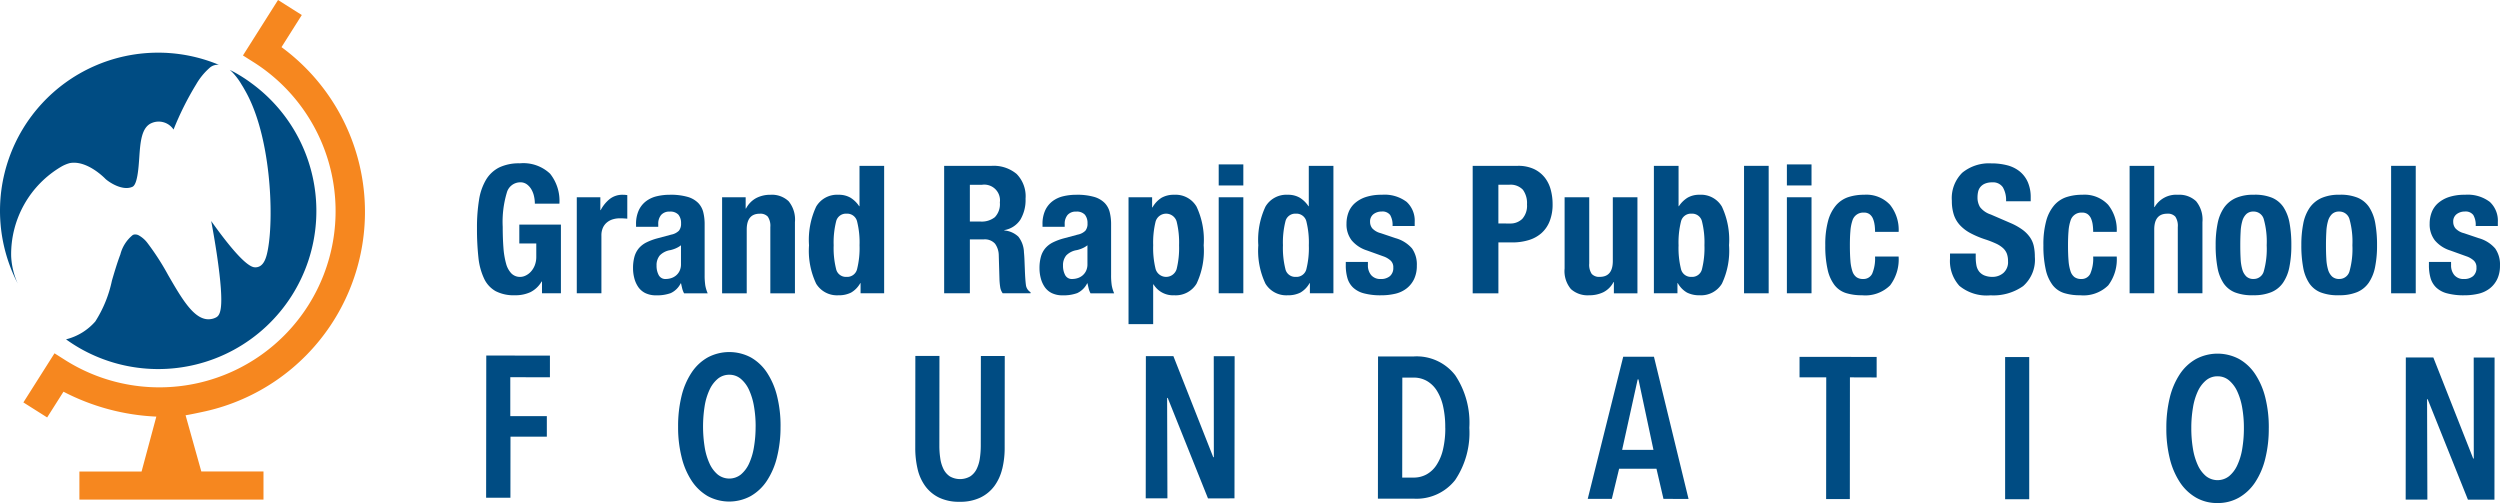 <?xml version="1.0" encoding="UTF-8"?> <svg xmlns="http://www.w3.org/2000/svg" xmlns:xlink="http://www.w3.org/1999/xlink" width="255.79" height="51.469" viewBox="0 0 255.79 51.469"><defs><clipPath id="clip-path"><rect id="Rectangle_1583" data-name="Rectangle 1583" width="255.79" height="51.469" fill="none"></rect></clipPath></defs><g id="GRPSF_logo" transform="translate(0 0)"><g id="Group_821" data-name="Group 821" transform="translate(0 0)" clip-path="url(#clip-path)"><path id="Path_4147" data-name="Path 4147" d="M50.071,18.526a2.419,2.419,0,0,0-.265-.7,1.693,1.693,0,0,0-.466-.528,1.114,1.114,0,0,0-.685-.21,1.431,1.431,0,0,0-1.369,1.058,10.413,10.413,0,0,0-.42,3.507q0,1.168.073,2.118a8.269,8.269,0,0,0,.266,1.617,2.311,2.311,0,0,0,.548,1.022,1.24,1.24,0,0,0,.921.356,1.292,1.292,0,0,0,.521-.128,1.732,1.732,0,0,0,.53-.383,2.117,2.117,0,0,0,.412-.649,2.385,2.385,0,0,0,.163-.923V23.348H48.564V21.413h4.257v7.031H50.885V27.238h-.038a2.767,2.767,0,0,1-1.142,1.087,3.664,3.664,0,0,1-1.6.32,4.023,4.023,0,0,1-1.963-.42,2.859,2.859,0,0,1-1.188-1.3,6.653,6.653,0,0,1-.576-2.165,26.906,26.906,0,0,1-.145-2.986,17.489,17.489,0,0,1,.21-2.886,5.773,5.773,0,0,1,.722-2.073,3.314,3.314,0,0,1,1.352-1.252,4.7,4.7,0,0,1,2.1-.418,3.972,3.972,0,0,1,3.1,1.068,4.457,4.457,0,0,1,.95,3.058H50.154a3.468,3.468,0,0,0-.083-.748" transform="translate(4.57 1.565)" fill="#004c83"></path><path id="Path_4148" data-name="Path 4148" d="M55.9,18.317v1.314h.036a3.6,3.6,0,0,1,.931-1.141,2.1,2.1,0,0,1,1.333-.428c.074,0,.15,0,.229.009s.156.015.228.026v2.411c-.136-.012-.265-.021-.394-.028s-.259-.009-.393-.009a2.462,2.462,0,0,0-.658.092,1.743,1.743,0,0,0-.6.3,1.516,1.516,0,0,0-.439.548,1.891,1.891,0,0,0-.164.832v5.9H53.489V18.317Z" transform="translate(5.525 1.866)" fill="#004c83"></path><path id="Path_4149" data-name="Path 4149" d="M59.015,21.093a3.319,3.319,0,0,1,.274-1.434,2.487,2.487,0,0,1,.739-.931,2.952,2.952,0,0,1,1.1-.513,5.691,5.691,0,0,1,1.342-.153,6.243,6.243,0,0,1,1.826.218,2.492,2.492,0,0,1,1.078.621,2.08,2.08,0,0,1,.521.96,5.052,5.052,0,0,1,.137,1.214v5.169a7.028,7.028,0,0,0,.064,1.077,3.679,3.679,0,0,0,.247.823H63.927a2.117,2.117,0,0,1-.192-.5c-.042-.177-.082-.35-.118-.521h-.035a2.158,2.158,0,0,1-1.015,1,4.088,4.088,0,0,1-1.488.228,2.474,2.474,0,0,1-1.114-.228,1.907,1.907,0,0,1-.73-.63,2.82,2.82,0,0,1-.4-.9,3.988,3.988,0,0,1-.129-1,4.339,4.339,0,0,1,.146-1.2,2.332,2.332,0,0,1,.448-.858,2.477,2.477,0,0,1,.768-.594,6.049,6.049,0,0,1,1.122-.419l1.425-.383a1.521,1.521,0,0,0,.786-.4,1.125,1.125,0,0,0,.218-.748,1.358,1.358,0,0,0-.265-.886,1.119,1.119,0,0,0-.9-.319,1.085,1.085,0,0,0-.877.346,1.4,1.4,0,0,0-.292.931v.275H59.015Zm4.054,2.456a3.48,3.48,0,0,1-.528.173,1.932,1.932,0,0,0-1.1.548,1.551,1.551,0,0,0-.328,1.04,1.989,1.989,0,0,0,.218.969.764.764,0,0,0,.731.4,1.83,1.83,0,0,0,.528-.082,1.473,1.473,0,0,0,.5-.264,1.4,1.4,0,0,0,.375-.474,1.542,1.542,0,0,0,.146-.7V23.229a2.27,2.27,0,0,1-.548.32" transform="translate(6.064 1.866)" fill="#004c83"></path><path id="Path_4150" data-name="Path 4150" d="M69.376,18.317v1.151h.036A2.558,2.558,0,0,1,70.454,18.4a3.087,3.087,0,0,1,1.461-.337,2.483,2.483,0,0,1,1.854.658,2.955,2.955,0,0,1,.649,2.136v7.287H71.9V21.366A1.676,1.676,0,0,0,71.64,20.3a1.023,1.023,0,0,0-.822-.3q-1.332,0-1.333,1.625v6.521h-2.52V18.317Z" transform="translate(6.917 1.866)" fill="#004c83"></path><path id="Path_4151" data-name="Path 4151" d="M80.269,27.38a2.544,2.544,0,0,1-.941.968,2.75,2.75,0,0,1-1.289.274,2.491,2.491,0,0,1-2.283-1.186,7.866,7.866,0,0,1-.73-3.928,8.026,8.026,0,0,1,.73-3.954,2.475,2.475,0,0,1,2.283-1.215,2.376,2.376,0,0,1,1.216.292,2.885,2.885,0,0,1,.9.876h.036V15.379h2.521V28.42H80.3V27.38Zm-2.475-1.453a1.028,1.028,0,0,0,1.068.813,1.039,1.039,0,0,0,1.086-.813,8.845,8.845,0,0,0,.247-2.42,8.854,8.854,0,0,0-.247-2.421,1.042,1.042,0,0,0-1.086-.813,1.03,1.03,0,0,0-1.068.813,8.854,8.854,0,0,0-.247,2.421,8.845,8.845,0,0,0,.247,2.42" transform="translate(7.75 1.589)" fill="#004c83"></path><path id="Path_4152" data-name="Path 4152" d="M92.416,15.379a3.665,3.665,0,0,1,2.556.831,3.256,3.256,0,0,1,.914,2.53,3.941,3.941,0,0,1-.53,2.146,2.448,2.448,0,0,1-1.644,1.069v.036a2.378,2.378,0,0,1,1.443.64,2.714,2.714,0,0,1,.566,1.589c.024.244.043.509.054.794s.024.606.038.959c.023.693.061,1.224.109,1.589a1.013,1.013,0,0,0,.476.748v.11h-2.85a1.413,1.413,0,0,1-.256-.629q-.055-.357-.074-.741l-.073-2.5a2.071,2.071,0,0,0-.383-1.206,1.4,1.4,0,0,0-1.17-.437H90.187V28.42h-2.63V15.379Zm-1.133,5.7a2.151,2.151,0,0,0,1.462-.447,1.92,1.92,0,0,0,.511-1.507,1.607,1.607,0,0,0-1.827-1.808H90.187v3.762Z" transform="translate(9.045 1.589)" fill="#004c83"></path><path id="Path_4153" data-name="Path 4153" d="M96.708,21.093a3.319,3.319,0,0,1,.274-1.434,2.5,2.5,0,0,1,.739-.931,2.952,2.952,0,0,1,1.1-.513,5.691,5.691,0,0,1,1.342-.153,6.242,6.242,0,0,1,1.826.218,2.492,2.492,0,0,1,1.078.621,2.08,2.08,0,0,1,.521.96,5.052,5.052,0,0,1,.137,1.214v5.169a7.028,7.028,0,0,0,.064,1.077,3.685,3.685,0,0,0,.248.823H101.62a2.071,2.071,0,0,1-.192-.5c-.042-.177-.082-.35-.118-.521h-.035a2.158,2.158,0,0,1-1.015,1,4.088,4.088,0,0,1-1.488.228,2.474,2.474,0,0,1-1.114-.228,1.906,1.906,0,0,1-.73-.63,2.82,2.82,0,0,1-.4-.9,3.988,3.988,0,0,1-.129-1,4.294,4.294,0,0,1,.147-1.2,2.314,2.314,0,0,1,.447-.858,2.477,2.477,0,0,1,.768-.594,6.032,6.032,0,0,1,1.123-.419l1.424-.383a1.521,1.521,0,0,0,.786-.4,1.119,1.119,0,0,0,.218-.748,1.352,1.352,0,0,0-.266-.886,1.115,1.115,0,0,0-.9-.319,1.085,1.085,0,0,0-.877.346,1.4,1.4,0,0,0-.292.931v.275H96.708Zm4.054,2.456a3.48,3.48,0,0,1-.528.173,1.932,1.932,0,0,0-1.1.548,1.551,1.551,0,0,0-.328,1.04,2,2,0,0,0,.218.969.763.763,0,0,0,.73.4,1.831,1.831,0,0,0,.53-.082,1.473,1.473,0,0,0,.5-.264,1.4,1.4,0,0,0,.375-.474,1.542,1.542,0,0,0,.146-.7V23.229a2.291,2.291,0,0,1-.548.32" transform="translate(9.958 1.866)" fill="#004c83"></path><path id="Path_4154" data-name="Path 4154" d="M107.069,18.317v1.039h.036a2.758,2.758,0,0,1,.941-.994,2.528,2.528,0,0,1,1.286-.3,2.474,2.474,0,0,1,2.283,1.215,8.011,8.011,0,0,1,.731,3.954,7.852,7.852,0,0,1-.731,3.928,2.49,2.49,0,0,1-2.283,1.186,2.328,2.328,0,0,1-2.117-1.114h-.038V31.3h-2.521V18.317Zm.355,7.333a1.121,1.121,0,0,0,2.156,0,8.935,8.935,0,0,0,.247-2.42,8.944,8.944,0,0,0-.247-2.421,1.121,1.121,0,0,0-2.156,0,8.952,8.952,0,0,0-.246,2.421,8.942,8.942,0,0,0,.246,2.42" transform="translate(10.811 1.866)" fill="#004c83"></path><path id="Path_4155" data-name="Path 4155" d="M115.538,17.4h-2.52V15.247h2.52Zm0,11.032h-2.52V18.608h2.52Z" transform="translate(11.675 1.575)" fill="#004c83"></path><path id="Path_4156" data-name="Path 4156" d="M121.935,27.38a2.542,2.542,0,0,1-.94.968,2.758,2.758,0,0,1-1.29.274,2.493,2.493,0,0,1-2.283-1.186,7.866,7.866,0,0,1-.73-3.928,8.026,8.026,0,0,1,.73-3.954,2.476,2.476,0,0,1,2.283-1.215,2.369,2.369,0,0,1,1.215.292,2.876,2.876,0,0,1,.9.876h.036V15.379h2.52V28.42H121.97V27.38Zm-2.475-1.453a1.027,1.027,0,0,0,1.067.813,1.04,1.04,0,0,0,1.087-.813,8.89,8.89,0,0,0,.247-2.42,8.9,8.9,0,0,0-.247-2.421,1.042,1.042,0,0,0-1.087-.813,1.029,1.029,0,0,0-1.067.813,8.847,8.847,0,0,0-.248,2.421,8.838,8.838,0,0,0,.248,2.42" transform="translate(12.054 1.589)" fill="#004c83"></path><path id="Path_4157" data-name="Path 4157" d="M127.068,25.256a1.526,1.526,0,0,0,.338,1.033,1.218,1.218,0,0,0,.978.392,1.394,1.394,0,0,0,.931-.291,1.08,1.08,0,0,0,.349-.877.915.915,0,0,0-.275-.72,2.164,2.164,0,0,0-.64-.394l-1.772-.638a3.36,3.36,0,0,1-1.57-1.033,2.661,2.661,0,0,1-.53-1.707,3.246,3.246,0,0,1,.2-1.142,2.4,2.4,0,0,1,.639-.941,3.218,3.218,0,0,1,1.123-.64,5.1,5.1,0,0,1,1.653-.236,3.732,3.732,0,0,1,2.539.73,2.611,2.611,0,0,1,.823,2.063v.4h-2.266a2.018,2.018,0,0,0-.245-1.123.983.983,0,0,0-.868-.355,1.363,1.363,0,0,0-.832.264.93.93,0,0,0-.354.8,1.042,1.042,0,0,0,.227.658,1.767,1.767,0,0,0,.867.493l1.516.511a3.459,3.459,0,0,1,1.681,1.05,2.853,2.853,0,0,1,.492,1.762,3.14,3.14,0,0,1-.274,1.36,2.641,2.641,0,0,1-.759.959,2.963,2.963,0,0,1-1.15.549,6.215,6.215,0,0,1-1.47.164,6.549,6.549,0,0,1-1.763-.2,2.541,2.541,0,0,1-1.114-.6,2.157,2.157,0,0,1-.575-.976,4.647,4.647,0,0,1-.164-1.288v-.346h2.264Z" transform="translate(12.892 1.866)" fill="#004c83"></path><path id="Path_4158" data-name="Path 4158" d="M141.175,15.379a3.8,3.8,0,0,1,1.69.338,3.1,3.1,0,0,1,1.1.886,3.439,3.439,0,0,1,.6,1.252,5.656,5.656,0,0,1,.183,1.434,4.675,4.675,0,0,1-.3,1.752,3.183,3.183,0,0,1-.841,1.224,3.492,3.492,0,0,1-1.305.713,5.713,5.713,0,0,1-1.7.237h-1.4v5.206h-2.631V15.379Zm-.8,5.9a1.736,1.736,0,0,0,1.27-.474,2,2,0,0,0,.483-1.48,2.317,2.317,0,0,0-.42-1.5,1.726,1.726,0,0,0-1.406-.511H139.2v3.964Z" transform="translate(14.108 1.589)" fill="#004c83"></path><path id="Path_4159" data-name="Path 4159" d="M150.1,26.968a2.389,2.389,0,0,1-1.042,1.042,3.282,3.282,0,0,1-1.461.311,2.545,2.545,0,0,1-1.852-.631,2.856,2.856,0,0,1-.65-2.11V18.293h2.52v6.776a1.679,1.679,0,0,0,.256,1.068,1.024,1.024,0,0,0,.823.3c.887,0,1.334-.542,1.334-1.625V18.293h2.519V28.12h-2.411V26.968Z" transform="translate(14.989 1.89)" fill="#004c83"></path><path id="Path_4160" data-name="Path 4160" d="M155.9,15.379v4.127h.035a2.885,2.885,0,0,1,.9-.876,2.376,2.376,0,0,1,1.216-.292,2.475,2.475,0,0,1,2.283,1.215,8.014,8.014,0,0,1,.73,3.954,7.854,7.854,0,0,1-.73,3.928,2.491,2.491,0,0,1-2.283,1.186,2.745,2.745,0,0,1-1.288-.274,2.529,2.529,0,0,1-.941-.968h-.036v1.04h-2.411V15.379Zm.246,10.548a1.04,1.04,0,0,0,1.087.813,1.028,1.028,0,0,0,1.068-.813,8.89,8.89,0,0,0,.247-2.42,8.9,8.9,0,0,0-.247-2.421,1.03,1.03,0,0,0-1.068-.813,1.042,1.042,0,0,0-1.087.813,8.864,8.864,0,0,0-.246,2.421,8.855,8.855,0,0,0,.246,2.42" transform="translate(15.844 1.589)" fill="#004c83"></path><rect id="Rectangle_1580" data-name="Rectangle 1580" width="2.52" height="13.041" transform="translate(178.443 16.968)" fill="#004c83"></rect><path id="Path_4161" data-name="Path 4161" d="M168.229,17.4h-2.52V15.247h2.52Zm0,11.032h-2.52V18.608h2.52Z" transform="translate(17.118 1.575)" fill="#004c83"></path><path id="Path_4162" data-name="Path 4162" d="M174.316,21.147a2.454,2.454,0,0,0-.163-.629,1.115,1.115,0,0,0-.338-.457.919.919,0,0,0-.586-.174,1.148,1.148,0,0,0-1.187.832,4.325,4.325,0,0,0-.2,1.04q-.055.631-.054,1.488,0,.914.054,1.562a4.527,4.527,0,0,0,.2,1.068,1.216,1.216,0,0,0,.413.611,1.125,1.125,0,0,0,.683.191.983.983,0,0,0,.933-.546,3.957,3.957,0,0,0,.29-1.754h2.413a4.422,4.422,0,0,1-.868,2.95,3.607,3.607,0,0,1-2.877,1.014,5.37,5.37,0,0,1-1.653-.228,2.4,2.4,0,0,1-1.168-.822,4.065,4.065,0,0,1-.7-1.59,10.843,10.843,0,0,1-.237-2.475,9.1,9.1,0,0,1,.291-2.51,4.094,4.094,0,0,1,.822-1.59,2.856,2.856,0,0,1,1.261-.832,5.186,5.186,0,0,1,1.607-.236,3.3,3.3,0,0,1,2.638,1.023,4.092,4.092,0,0,1,.887,2.777h-2.413a5.389,5.389,0,0,0-.045-.714" transform="translate(17.485 1.866)" fill="#004c83"></path><path id="Path_4163" data-name="Path 4163" d="M183.468,24.754a4.477,4.477,0,0,0,.072.832,1.448,1.448,0,0,0,.276.63,1.343,1.343,0,0,0,.537.4,2.157,2.157,0,0,0,.85.147,1.685,1.685,0,0,0,1.088-.393,1.474,1.474,0,0,0,.482-1.215,2.2,2.2,0,0,0-.117-.758,1.534,1.534,0,0,0-.394-.576,2.81,2.81,0,0,0-.722-.466,10.124,10.124,0,0,0-1.1-.428,9.509,9.509,0,0,1-1.517-.64,4.094,4.094,0,0,1-1.067-.812,2.9,2.9,0,0,1-.63-1.079,4.508,4.508,0,0,1-.2-1.416A3.648,3.648,0,0,1,182.1,16.1a4.323,4.323,0,0,1,2.958-.949,6.418,6.418,0,0,1,1.616.191,3.412,3.412,0,0,1,1.28.621,2.932,2.932,0,0,1,.84,1.1,3.845,3.845,0,0,1,.3,1.6v.366h-2.521a2.61,2.61,0,0,0-.33-1.435,1.207,1.207,0,0,0-1.094-.5,1.828,1.828,0,0,0-.73.128,1.224,1.224,0,0,0-.466.337,1.154,1.154,0,0,0-.238.484,2.519,2.519,0,0,0-.063.566,1.88,1.88,0,0,0,.255,1.014,2.282,2.282,0,0,0,1.1.758l2.027.876a6.249,6.249,0,0,1,1.222.685,3.338,3.338,0,0,1,.758.767,2.527,2.527,0,0,1,.394.9,5.078,5.078,0,0,1,.109,1.1,3.589,3.589,0,0,1-1.2,3,5.272,5.272,0,0,1-3.333.941,4.373,4.373,0,0,1-3.187-.968,3.779,3.779,0,0,1-.96-2.777v-.53h2.631Z" transform="translate(18.68 1.565)" fill="#004c83"></path><path id="Path_4164" data-name="Path 4164" d="M194.545,21.147a2.455,2.455,0,0,0-.163-.629,1.124,1.124,0,0,0-.338-.457.919.919,0,0,0-.586-.174,1.148,1.148,0,0,0-1.187.832,4.273,4.273,0,0,0-.2,1.04q-.055.631-.055,1.488,0,.914.055,1.562a4.472,4.472,0,0,0,.2,1.068,1.227,1.227,0,0,0,.41.611,1.136,1.136,0,0,0,.685.191.981.981,0,0,0,.932-.546,3.938,3.938,0,0,0,.291-1.754H197a4.422,4.422,0,0,1-.867,2.95,3.607,3.607,0,0,1-2.877,1.014,5.369,5.369,0,0,1-1.653-.228,2.4,2.4,0,0,1-1.168-.822,4.081,4.081,0,0,1-.7-1.59,10.906,10.906,0,0,1-.237-2.475,9.056,9.056,0,0,1,.292-2.51,4.079,4.079,0,0,1,.822-1.59,2.852,2.852,0,0,1,1.26-.832,5.2,5.2,0,0,1,1.609-.236,3.3,3.3,0,0,1,2.638,1.023A4.092,4.092,0,0,1,197,21.861H194.59a5.389,5.389,0,0,0-.045-.714" transform="translate(19.575 1.866)" fill="#004c83"></path><path id="Path_4165" data-name="Path 4165" d="M200.012,15.379V19.6h.035a2.551,2.551,0,0,1,2.394-1.26,2.486,2.486,0,0,1,1.854.659,2.96,2.96,0,0,1,.648,2.136V28.42h-2.521V21.644a1.684,1.684,0,0,0-.255-1.069,1.023,1.023,0,0,0-.822-.3q-1.334,0-1.333,1.626V28.42h-2.52V15.379Z" transform="translate(20.401 1.589)" fill="#004c83"></path><path id="Path_4166" data-name="Path 4166" d="M205.672,21a4.276,4.276,0,0,1,.656-1.616,2.927,2.927,0,0,1,1.2-.987,4.375,4.375,0,0,1,1.816-.337,4.63,4.63,0,0,1,1.882.3,2.653,2.653,0,0,1,1.187.976,4.4,4.4,0,0,1,.621,1.625,12.407,12.407,0,0,1,.182,2.265,11.072,11.072,0,0,1-.2,2.229,4.276,4.276,0,0,1-.656,1.616,2.718,2.718,0,0,1-1.2.959,4.664,4.664,0,0,1-1.817.311,4.851,4.851,0,0,1-1.88-.284,2.54,2.54,0,0,1-1.187-.95,4.273,4.273,0,0,1-.621-1.625,12.219,12.219,0,0,1-.183-2.256,10.9,10.9,0,0,1,.2-2.228m2.356,3.617a4.716,4.716,0,0,0,.172,1.094,1.572,1.572,0,0,0,.413.714,1.032,1.032,0,0,0,.729.254,1.066,1.066,0,0,0,1.059-.8,8.489,8.489,0,0,0,.293-2.649,8.513,8.513,0,0,0-.293-2.649,1.066,1.066,0,0,0-1.059-.8,1.027,1.027,0,0,0-.729.255,1.568,1.568,0,0,0-.413.713,4.746,4.746,0,0,0-.172,1.1c-.025.427-.036.888-.036,1.388s.011.963.036,1.389" transform="translate(21.225 1.866)" fill="#004c83"></path><path id="Path_4167" data-name="Path 4167" d="M213.616,21a4.313,4.313,0,0,1,.658-1.616,2.941,2.941,0,0,1,1.2-.987,4.384,4.384,0,0,1,1.817-.337,4.621,4.621,0,0,1,1.881.3,2.65,2.65,0,0,1,1.188.976,4.4,4.4,0,0,1,.62,1.625,12.4,12.4,0,0,1,.183,2.265,11.073,11.073,0,0,1-.2,2.229,4.312,4.312,0,0,1-.656,1.616,2.724,2.724,0,0,1-1.2.959,4.668,4.668,0,0,1-1.817.311,4.852,4.852,0,0,1-1.88-.284,2.534,2.534,0,0,1-1.187-.95,4.273,4.273,0,0,1-.621-1.625,12.215,12.215,0,0,1-.184-2.256,11.059,11.059,0,0,1,.2-2.228m2.358,3.617a4.716,4.716,0,0,0,.172,1.094,1.571,1.571,0,0,0,.412.714,1.034,1.034,0,0,0,.73.254,1.067,1.067,0,0,0,1.059-.8,8.488,8.488,0,0,0,.293-2.649,8.512,8.512,0,0,0-.293-2.649,1.067,1.067,0,0,0-1.059-.8,1.03,1.03,0,0,0-.73.255,1.567,1.567,0,0,0-.412.713,4.745,4.745,0,0,0-.172,1.1c-.026.427-.038.888-.038,1.388s.011.963.038,1.389" transform="translate(22.046 1.866)" fill="#004c83"></path><rect id="Rectangle_1581" data-name="Rectangle 1581" width="2.52" height="13.041" transform="translate(244.649 16.968)" fill="#004c83"></rect><path id="Path_4168" data-name="Path 4168" d="M227.516,25.256a1.521,1.521,0,0,0,.339,1.033,1.216,1.216,0,0,0,.978.392,1.4,1.4,0,0,0,.931-.291,1.083,1.083,0,0,0,.348-.877.916.916,0,0,0-.275-.72,2.159,2.159,0,0,0-.639-.394l-1.772-.638a3.36,3.36,0,0,1-1.57-1.033,2.662,2.662,0,0,1-.532-1.707,3.223,3.223,0,0,1,.2-1.142,2.4,2.4,0,0,1,.639-.941,3.219,3.219,0,0,1,1.123-.64,5.081,5.081,0,0,1,1.652-.236,3.74,3.74,0,0,1,2.54.73,2.618,2.618,0,0,1,.822,2.063v.4h-2.266a2,2,0,0,0-.246-1.123.979.979,0,0,0-.866-.355,1.363,1.363,0,0,0-.832.264.931.931,0,0,0-.355.8,1.037,1.037,0,0,0,.228.658,1.762,1.762,0,0,0,.867.493l1.516.511a3.445,3.445,0,0,1,1.679,1.05,2.839,2.839,0,0,1,.494,1.762,3.141,3.141,0,0,1-.274,1.36,2.661,2.661,0,0,1-.758.959,2.99,2.99,0,0,1-1.151.549,6.232,6.232,0,0,1-1.471.164,6.54,6.54,0,0,1-1.762-.2,2.546,2.546,0,0,1-1.115-.6,2.189,2.189,0,0,1-.576-.976,4.734,4.734,0,0,1-.163-1.288v-.346h2.264Z" transform="translate(23.269 1.866)" fill="#004c83"></path><path id="Path_4169" data-name="Path 4169" d="M47.555,35.187l0,3.986,3.739,0,0,2.1-3.719,0-.007,6.246-2.486,0,.015-14.548,6.513.007,0,2.219Z" transform="translate(4.656 3.406)" fill="#004c83"></path><path id="Path_4170" data-name="Path 4170" d="M73.365,40.282A12.656,12.656,0,0,1,73,43.415a7.675,7.675,0,0,1-1.039,2.414,4.884,4.884,0,0,1-1.656,1.559,4.614,4.614,0,0,1-4.388,0,4.944,4.944,0,0,1-1.641-1.562A7.658,7.658,0,0,1,63.244,43.4a12.521,12.521,0,0,1-.359-3.133,12.893,12.893,0,0,1,.353-3.123,7.558,7.558,0,0,1,1.03-2.4,4.818,4.818,0,0,1,1.654-1.55,4.708,4.708,0,0,1,4.4,0,4.825,4.825,0,0,1,1.653,1.553,7.686,7.686,0,0,1,1.035,2.405,12.513,12.513,0,0,1,.357,3.123m-2.549,0a11.908,11.908,0,0,0-.172-2.086,6.71,6.71,0,0,0-.512-1.686,3.22,3.22,0,0,0-.841-1.121,1.794,1.794,0,0,0-1.162-.412,1.822,1.822,0,0,0-1.182.409,3.2,3.2,0,0,0-.843,1.12,6.3,6.3,0,0,0-.506,1.685,13.4,13.4,0,0,0,0,4.17,6.476,6.476,0,0,0,.5,1.695,3.163,3.163,0,0,0,.841,1.132,1.907,1.907,0,0,0,2.362,0,3.19,3.19,0,0,0,.845-1.131,6.561,6.561,0,0,0,.5-1.695,12.357,12.357,0,0,0,.167-2.084" transform="translate(6.496 3.373)" fill="#004c83"></path><path id="Path_4171" data-name="Path 4171" d="M93.773,44.562a4.9,4.9,0,0,1-.8,1.756A3.885,3.885,0,0,1,91.54,47.5a4.748,4.748,0,0,1-2.127.43,4.667,4.667,0,0,1-2.116-.435,3.811,3.811,0,0,1-1.406-1.182,4.821,4.821,0,0,1-.779-1.758,9.416,9.416,0,0,1-.234-2.157l.009-9.391,2.466,0-.009,9.165a8.646,8.646,0,0,0,.092,1.305,3.607,3.607,0,0,0,.328,1.1,1.929,1.929,0,0,0,.645.75,2.1,2.1,0,0,0,2.1,0,1.912,1.912,0,0,0,.648-.748,3.627,3.627,0,0,0,.33-1.1,8.891,8.891,0,0,0,.094-1.3l.01-9.163,2.444,0-.009,9.39a9.026,9.026,0,0,1-.248,2.156" transform="translate(8.768 3.41)" fill="#004c83"></path><path id="Path_4172" data-name="Path 4172" d="M112.621,47.582,108.5,37.3h-.061l.031,10.274-2.22,0,.015-14.547,2.816,0,4.078,10.339h.061l-.009-10.335,2.136,0-.015,14.547Z" transform="translate(10.976 3.412)" fill="#004c83"></path><path id="Path_4173" data-name="Path 4173" d="M137.136,40.353a8.667,8.667,0,0,1-1.453,5.352,5.028,5.028,0,0,1-4.266,1.9l-3.635,0,.014-14.549,3.657,0a4.983,4.983,0,0,1,4.241,1.926,8.753,8.753,0,0,1,1.442,5.373m-2.465,0a9.577,9.577,0,0,0-.233-2.26,5.007,5.007,0,0,0-.666-1.6,2.922,2.922,0,0,0-1.027-.957,2.708,2.708,0,0,0-1.294-.319H130.28l-.011,10.232h1.171a2.714,2.714,0,0,0,1.3-.317,2.871,2.871,0,0,0,1.027-.953,4.918,4.918,0,0,0,.671-1.592,9.39,9.39,0,0,0,.238-2.23" transform="translate(13.2 3.414)" fill="#004c83"></path><path id="Path_4174" data-name="Path 4174" d="M154.989,47.626l-.716-3.084-3.822,0-.745,3.082-2.465,0,3.631-14.544,3.143,0,3.54,14.553ZM152.431,35.4h-.081l-1.59,7.21,3.205,0Z" transform="translate(15.21 3.417)" fill="#004c83"></path><path id="Path_4175" data-name="Path 4175" d="M172.039,35.191l-.01,12.452-2.426,0,.012-12.451-2.732,0,0-2.1,7.89.009,0,2.1Z" transform="translate(17.239 3.418)" fill="#004c83"></path><rect id="Rectangle_1582" data-name="Rectangle 1582" width="2.466" height="14.547" transform="translate(205.156 36.532)" fill="#004c83"></rect><path id="Path_4176" data-name="Path 4176" d="M211.379,40.422a12.574,12.574,0,0,1-.363,3.134,7.69,7.69,0,0,1-1.038,2.413,4.939,4.939,0,0,1-1.654,1.559,4.357,4.357,0,0,1-2.19.553,4.313,4.313,0,0,1-2.2-.557,4.932,4.932,0,0,1-1.644-1.562,7.758,7.758,0,0,1-1.035-2.416,12.732,12.732,0,0,1-.356-3.133,13,13,0,0,1,.352-3.122,7.56,7.56,0,0,1,1.03-2.4,4.813,4.813,0,0,1,1.657-1.549,4.7,4.7,0,0,1,4.4,0,4.8,4.8,0,0,1,1.653,1.553,7.686,7.686,0,0,1,1.034,2.4,12.475,12.475,0,0,1,.356,3.123m-2.548,0a11.773,11.773,0,0,0-.171-2.084,6.62,6.62,0,0,0-.512-1.686,3.243,3.243,0,0,0-.842-1.122,1.782,1.782,0,0,0-1.16-.412,1.809,1.809,0,0,0-1.182.409,3.19,3.19,0,0,0-.845,1.12,6.323,6.323,0,0,0-.5,1.685,12.223,12.223,0,0,0-.168,2.084,12.478,12.478,0,0,0,.163,2.085,6.474,6.474,0,0,0,.5,1.7,3.176,3.176,0,0,0,.841,1.132,1.906,1.906,0,0,0,2.363,0,3.145,3.145,0,0,0,.843-1.13,6.379,6.379,0,0,0,.505-1.695,12.581,12.581,0,0,0,.165-2.085" transform="translate(20.753 3.388)" fill="#004c83"></path><path id="Path_4177" data-name="Path 4177" d="M229.463,47.7l-4.12-10.279h-.061l.031,10.274-2.22,0,.015-14.546,2.813,0L230,43.489h.062l-.008-10.334h2.136L232.176,47.7Z" transform="translate(23.046 3.424)" fill="#004c83"></path><path id="Path_4178" data-name="Path 4178" d="M14.262,48.242l1.509-5.616a22.758,22.758,0,0,1-9.5-2.549L4.6,42.711,2.169,41.174l3.184-5.026,1.214.77A18.032,18.032,0,0,0,25.849,6.443l-1.215-.768L28.223,0l2.431,1.538L28.578,4.823A20.908,20.908,0,0,1,20.795,42.08c-.491.109-1.536.332-2.031.409l1.61,5.753h6.361v2.876H7.9V48.242Z" transform="translate(0.224 0)" fill="#f6871f"></path><path id="Path_4179" data-name="Path 4179" d="M6.287,16.536a3.647,3.647,0,0,1,.854-.354c1.717-.317,3.467,1.429,3.659,1.627.362.33,1.73,1.253,2.747.8.508-.227.624-1.863.7-2.949.111-1.627.218-3.169,1.31-3.592a1.824,1.824,0,0,1,2.2.683A30.569,30.569,0,0,1,20.07,8.126a6.656,6.656,0,0,1,1.353-1.666,1.236,1.236,0,0,1,.973-.334A16.178,16.178,0,0,0,1.812,28.5a7.623,7.623,0,0,1-.67-2.8,10.4,10.4,0,0,1,5.145-9.163" transform="translate(0 0.505)" fill="#004c83"></path><path id="Path_4180" data-name="Path 4180" d="M24.993,7.768a15.956,15.956,0,0,0-1.466-.946l0,0c-.213-.122-.434-.233-.655-.345a4.356,4.356,0,0,1,.533.542l0,0a6.816,6.816,0,0,1,.7,1c.124.188.236.391.35.594,2.608,4.563,2.946,12.657,2.343,16.126-.16.926-.41,1.8-1.131,1.929a.981.981,0,0,1-.331,0c-.962-.194-2.863-2.613-4.361-4.724.2,1.048.394,2.193.562,3.3.917,6.149.3,6.411-.2,6.626a1.614,1.614,0,0,1-.348.1c-1.643.3-2.933-1.929-4.426-4.51a26.025,26.025,0,0,0-2.085-3.237,2.857,2.857,0,0,0-.948-.83.773.773,0,0,0-.432-.068.549.549,0,0,0-.149.053,3.727,3.727,0,0,0-1.265,1.978c-.325.85-.615,1.835-.865,2.683a12.533,12.533,0,0,1-1.7,4.179A5.835,5.835,0,0,1,6.123,34.05a16.474,16.474,0,0,0,1.466.942,16.178,16.178,0,0,0,17.4-27.224" transform="translate(0.633 0.67)" fill="#004c83"></path></g></g></svg> 